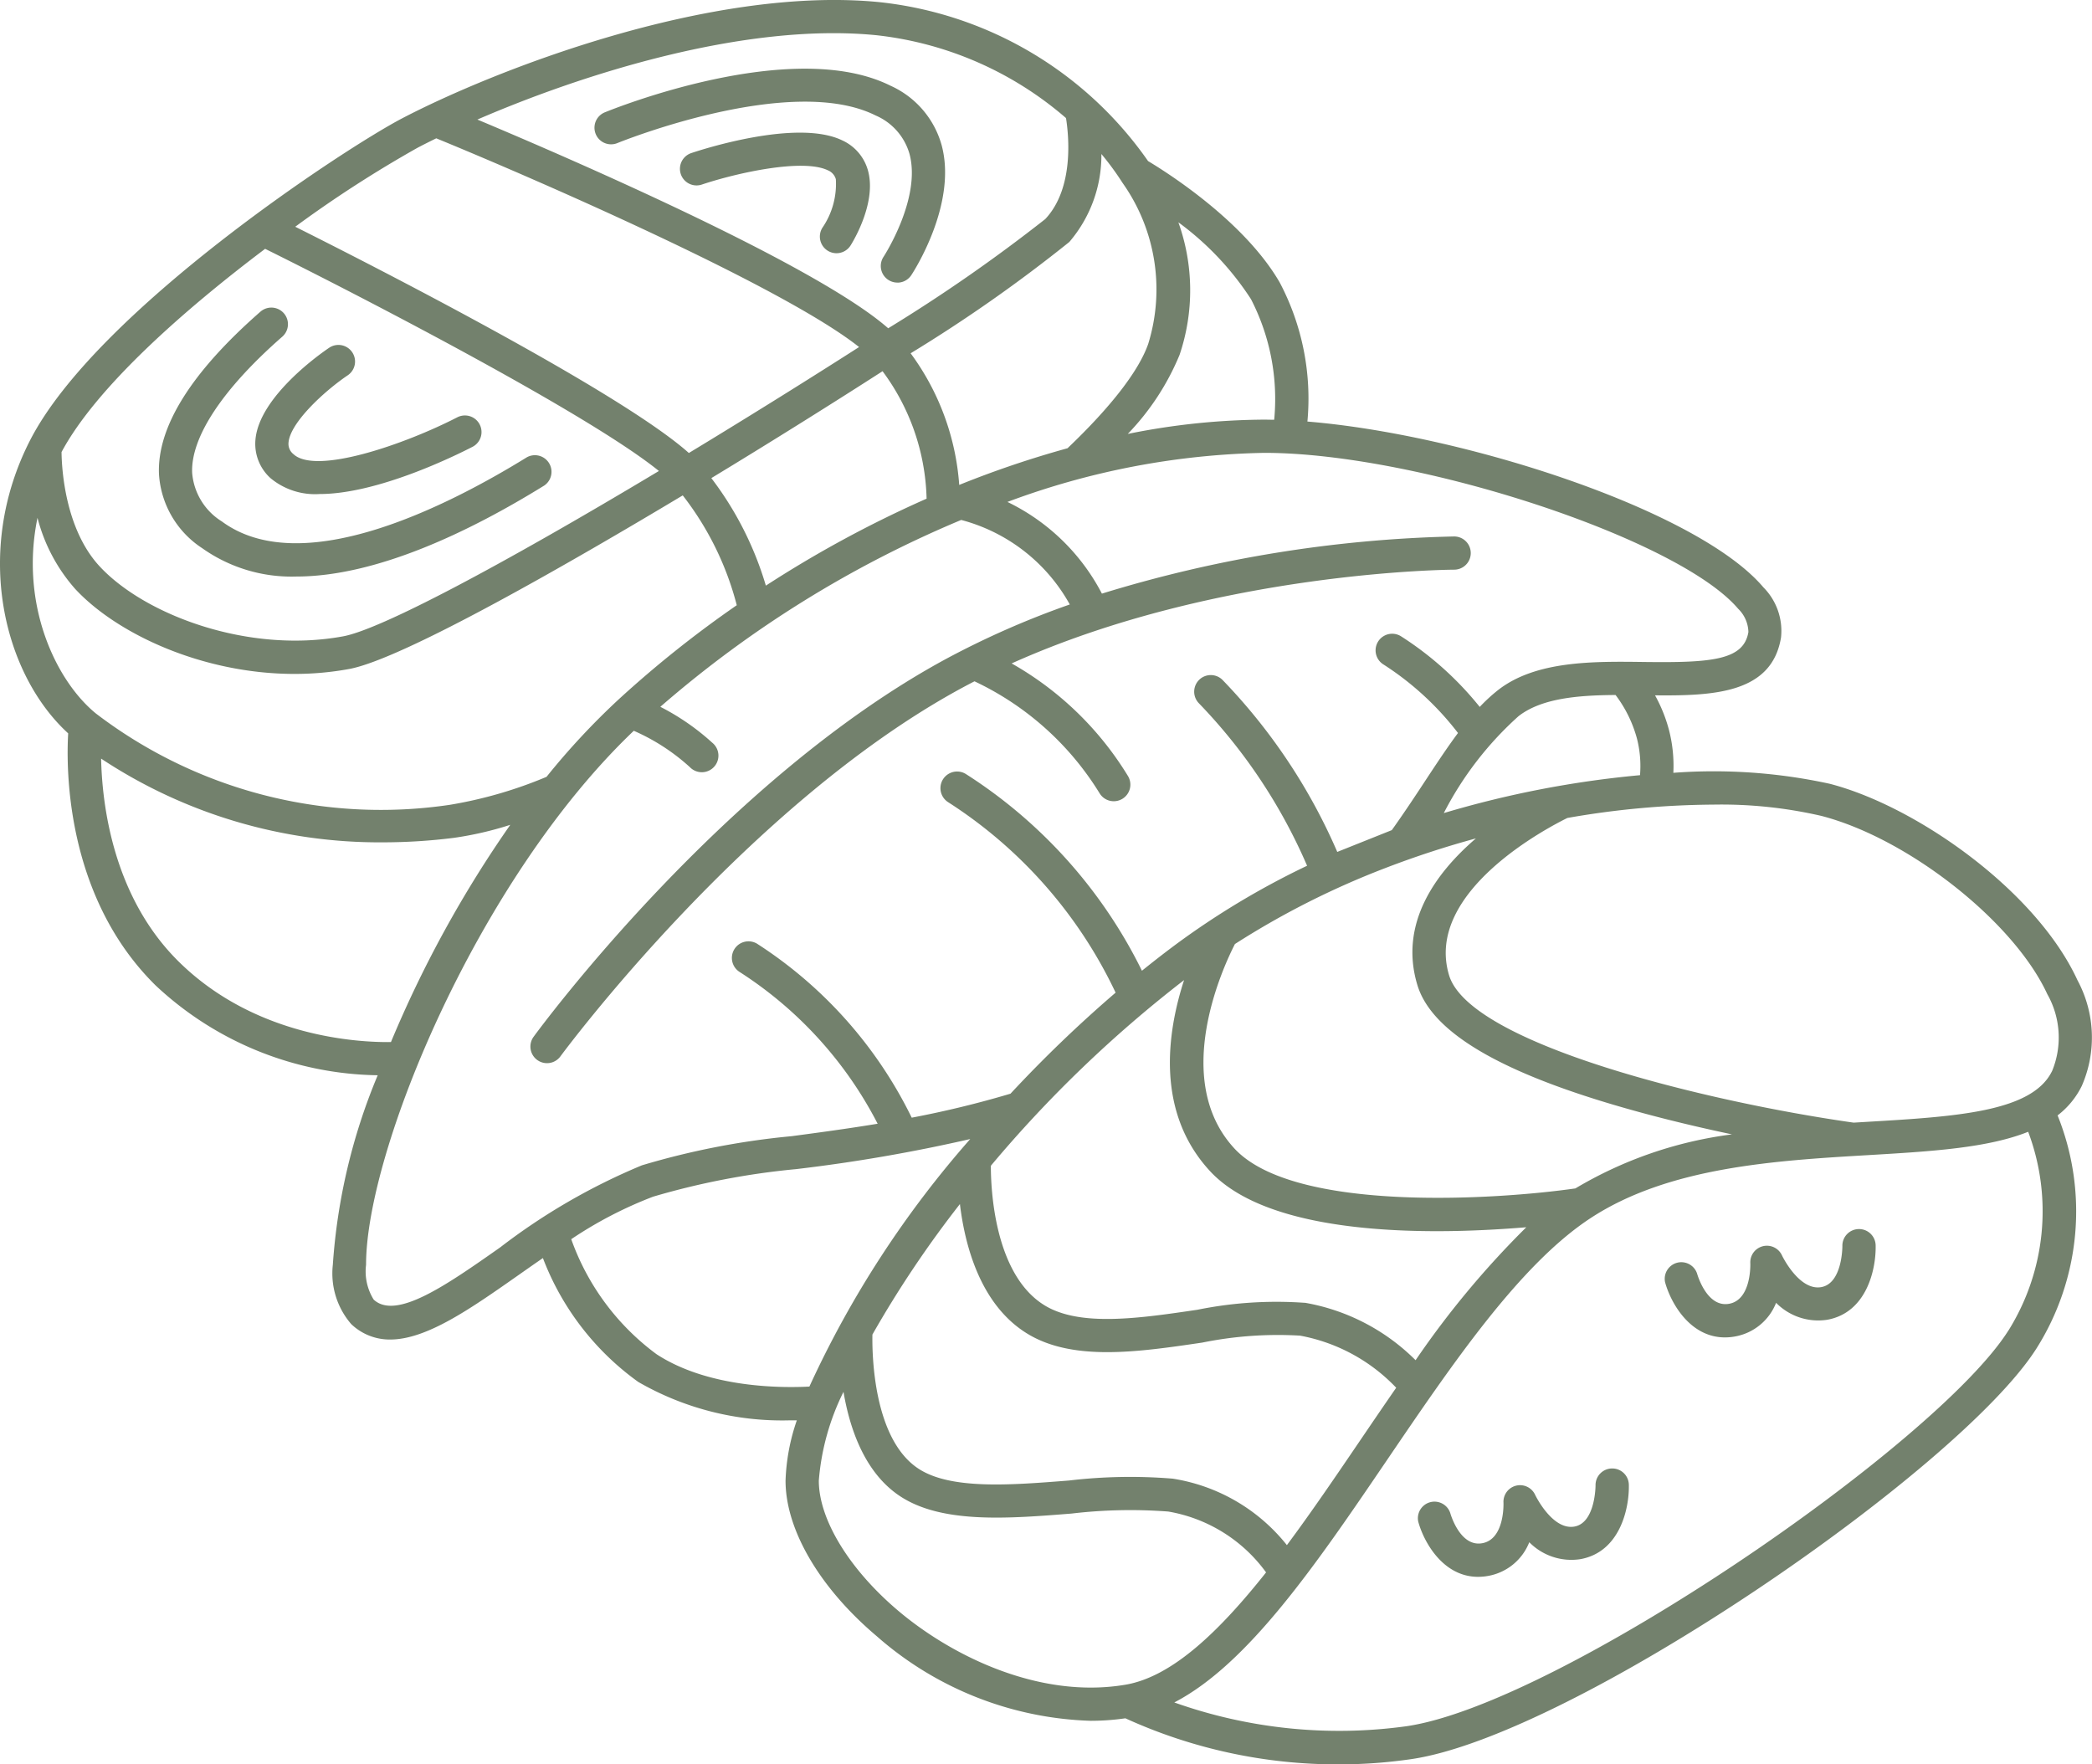 <svg xmlns="http://www.w3.org/2000/svg" width="111.254" height="93.829" viewBox="0 0 111.254 93.829"><g id="nigiris" transform="translate(0 0)"><g id="Groupe_5" data-name="Groupe 5" transform="translate(0 0)"><path id="Trac&#xE9;_55" data-name="Trac&#xE9; 55" d="M411.3,296.078a.883.883,0,0,0-.866.9c0,.02.006,1.982-1.12,2.186-1.179.213-2.084-1.667-2.091-1.684a.883.883,0,0,0-1.685.416c0,.019.075,1.937-1.128,2.155-1.177.214-1.682-1.531-1.705-1.613a.883.883,0,0,0-1.7.466c.292,1.074,1.312,2.935,3.182,2.935a3.026,3.026,0,0,0,.541-.05A2.894,2.894,0,0,0,406.909,300a3.142,3.142,0,0,0,2.723.9c2.083-.377,2.6-2.665,2.571-3.958A.882.882,0,0,0,411.3,296.078Z" transform="translate(-312.455 -230.716)" fill="#73816d"></path><path id="Trac&#xE9;_56" data-name="Trac&#xE9; 56" d="M351.842,353.75h-.014a.884.884,0,0,0-.869.9c0,.02-.007,1.988-1.12,2.189-1.177.213-2.083-1.667-2.091-1.684a.883.883,0,0,0-1.685.412c0,.019.078,1.94-1.128,2.158-1.175.215-1.682-1.531-1.705-1.613a.883.883,0,0,0-1.7.466c.292,1.074,1.312,2.935,3.182,2.935a3.027,3.027,0,0,0,.541-.05,2.893,2.893,0,0,0,2.182-1.791,3.142,3.142,0,0,0,2.723.9c2.083-.377,2.6-2.665,2.572-3.958A.881.881,0,0,0,351.842,353.75Z" transform="translate(-266.107 -275.657)" fill="#73816d"></path><path id="Trac&#xE9;_57" data-name="Trac&#xE9; 57" d="M110.71,57.751a6.425,6.425,0,0,0-.227-5.62c-2.2-4.783-8.59-9.265-13.177-10.45a28.918,28.918,0,0,0-8.316-.583,7.629,7.629,0,0,0-.228-2.262,8.037,8.037,0,0,0-.746-1.858c3.136.03,6.211-.109,6.7-3.076a3.287,3.287,0,0,0-.938-2.668C90.3,27.124,77.853,23.1,69.529,22.418a13.224,13.224,0,0,0-1.475-7.4c-1.9-3.283-6.062-5.891-7-6.453A20,20,0,0,0,46.771.114C37.764-.779,26.232,3.764,21.393,6.29,18.332,7.888,5.115,16.56,1.6,23.414-1.45,29.368.214,35.885,3.626,39c-.109,1.859-.145,8.684,4.651,13.406a17.623,17.623,0,0,0,11.81,4.776A31.594,31.594,0,0,0,17.7,67.263a4.119,4.119,0,0,0,.978,3.152,2.957,2.957,0,0,0,2.073.821c1.941,0,4.272-1.636,6.857-3.451.412-.289.834-.585,1.264-.881a14.416,14.416,0,0,0,5.074,6.589,15.311,15.311,0,0,0,8.091,2.04l.339,0a10.847,10.847,0,0,0-.6,3.211c0,2.61,1.812,5.7,4.848,8.267A18.048,18.048,0,0,0,58,91.512a12.974,12.974,0,0,0,1.849-.133,27.153,27.153,0,0,0,11.35,2.45,26.654,26.654,0,0,0,3.862-.28c8.6-1.259,29.161-15.4,33.242-21.841a13.661,13.661,0,0,0,1.121-12.391A4.426,4.426,0,0,0,110.71,57.751ZM66.527,15.907a11.579,11.579,0,0,1,1.235,6.416c-.179,0-.356-.007-.529-.007a37.3,37.3,0,0,0-7.257.76,13.419,13.419,0,0,0,2.755-4.206,10.725,10.725,0,0,0-.064-7.047A15.518,15.518,0,0,1,66.527,15.907ZM58.573,8.19A15.051,15.051,0,0,1,59.7,9.729a9.8,9.8,0,0,1,1.362,8.562c-.5,1.431-1.982,3.348-4.291,5.547a53.048,53.048,0,0,0-5.759,1.95,13.4,13.4,0,0,0-2.584-7,79.826,79.826,0,0,0,8.44-5.921A7.08,7.08,0,0,0,58.573,8.19Zm-9.3,18.331a60.948,60.948,0,0,0-8.544,4.623,17.68,17.68,0,0,0-2.9-5.718l1.126-.685c2.618-1.6,5.4-3.341,7.98-5A11.828,11.828,0,0,1,49.277,26.521ZM46.6,1.872A18.49,18.49,0,0,1,56.691,6.279c.14.874.45,3.724-1.106,5.373a86.432,86.432,0,0,1-8.35,5.806c-3.825-3.365-16.909-9.029-21.847-11.1C30.891,3.976,39.585,1.178,46.6,1.872ZM22.21,7.856c.3-.158.635-.325.99-.5,5.483,2.249,18.505,7.932,22.486,11.1-2.307,1.477-4.9,3.1-7.646,4.779q-.713.436-1.406.855c-3.65-3.257-16.718-9.921-20.933-12.032A63.438,63.438,0,0,1,22.21,7.856ZM14.1,13.233c5.233,2.594,17.214,8.794,20.941,11.814-8.656,5.188-14.837,8.432-16.792,8.793C13.173,34.777,7.677,32.685,5.3,30.12c-1.864-2.008-2.018-5.262-2.027-6.08C5.116,20.6,9.765,16.5,14.1,13.233ZM1.994,27.537A9.133,9.133,0,0,0,4,31.321c2.228,2.4,6.789,4.518,11.662,4.518a16.044,16.044,0,0,0,2.908-.262c2.912-.538,12.015-5.8,17.739-9.232a16.039,16.039,0,0,1,2.873,5.84,58.745,58.745,0,0,0-6.266,4.994,38.531,38.531,0,0,0-3.851,4.133A22.877,22.877,0,0,1,23.924,42.8,24.965,24.965,0,0,1,5.1,37.943C2.974,36.209,1.041,32.156,1.994,27.537ZM9.516,51.15c-3.49-3.435-4.084-8.306-4.139-10.807a26.809,26.809,0,0,0,15,4.452,30.185,30.185,0,0,0,3.766-.239,18.105,18.105,0,0,0,2.994-.691,61.357,61.357,0,0,0-6.346,11.552C19.1,55.439,13.606,55.176,9.516,51.15ZM26.594,66.34c-2.839,1.993-5.522,3.876-6.72,2.774a2.835,2.835,0,0,1-.407-1.851c0-6.076,5.954-20.508,14.238-28.4a10.916,10.916,0,0,1,2.982,1.933.883.883,0,1,0,1.19-1.3,12.615,12.615,0,0,0-2.76-1.908,59.041,59.041,0,0,1,16-9.937,9.312,9.312,0,0,1,5.775,4.495,45.922,45.922,0,0,0-6.581,2.895C38.472,41.452,28.79,54.573,28.383,55.128a.883.883,0,1,0,1.425,1.043c.1-.133,9.86-13.359,21.345-19.585.223-.121.446-.238.671-.354a15.625,15.625,0,0,1,6.645,5.941.883.883,0,1,0,1.509-.917A17.106,17.106,0,0,0,53.8,35.281c10.936-4.918,23.4-4.986,23.533-4.986a.883.883,0,0,0,0-1.766A68.69,68.69,0,0,0,58.6,31.569a11.109,11.109,0,0,0-5.024-4.876,41.093,41.093,0,0,1,13.661-2.61c8.153,0,22.05,4.572,25.2,8.292a1.782,1.782,0,0,1,.544,1.236c-.249,1.5-1.96,1.638-5.538,1.593-2.7-.035-5.763-.074-7.77,1.49a8.945,8.945,0,0,0-.98.9,17.3,17.3,0,0,0-4.2-3.765.883.883,0,0,0-.944,1.492,15.622,15.622,0,0,1,3.988,3.66c-.565.759-1.121,1.6-1.714,2.5-.561.854-1.144,1.737-1.806,2.665l-2.9,1.159a30.674,30.674,0,0,0-6.1-9.144.883.883,0,0,0-1.268,1.229,28.917,28.917,0,0,1,5.763,8.65,42.672,42.672,0,0,0-7.089,4.266q-.857.641-1.694,1.318a26.041,26.041,0,0,0-9.361-10.46.883.883,0,1,0-.939,1.5,24.424,24.424,0,0,1,8.9,10.125,69.115,69.115,0,0,0-5.59,5.373,53,53,0,0,1-5.253,1.276,23.01,23.01,0,0,0-8.178-9.221.883.883,0,1,0-.975,1.472,21.011,21.011,0,0,1,7.341,8.071c-1.6.264-3.126.469-4.575.662a41.134,41.134,0,0,0-7.965,1.551A33.3,33.3,0,0,0,26.594,66.34ZM75.377,52.384c.806,2.664,4.868,4.928,12.415,6.922,1.486.393,2.96.733,4.317,1.02A21.586,21.586,0,0,0,83.78,63.2c-4.138.595-14.946,1.314-18.129-2.119-3.42-3.688-.556-9.751.024-10.878a43.851,43.851,0,0,1,7.965-4.027,49.875,49.875,0,0,1,4.851-1.59C76.345,46.429,74.388,49.115,75.377,52.384Zm-5.985,16.9a21.132,21.132,0,0,0-5.714.369c-3.075.454-6.256.925-8.144-.246-2.68-1.662-2.842-6.256-2.839-7.413a66.1,66.1,0,0,1,10.275-9.873c-.91,2.8-1.521,7.031,1.385,10.165,2.38,2.566,7.581,3.188,12.068,3.188,1.764,0,3.418-.1,4.746-.208a47.876,47.876,0,0,0-5.887,7.07A10.992,10.992,0,0,0,69.393,69.28ZM74.251,73.8c-.647.934-1.289,1.878-1.927,2.817-1.284,1.89-2.582,3.8-3.886,5.553a9.664,9.664,0,0,0-6.075-3.536,27.715,27.715,0,0,0-5.516.1c-3.1.245-6.3.5-8.017-.64-2.4-1.591-2.453-6.109-2.434-7.123a57.011,57.011,0,0,1,4.653-6.939c.264,2.2,1.083,5.341,3.555,6.874,2.438,1.512,5.943.993,9.333.493a20.172,20.172,0,0,1,5.2-.37A9.41,9.41,0,0,1,74.251,73.8Zm2.532-30.562a17.9,17.9,0,0,1,3.974-5.152c1.218-.949,3.141-1.114,5.16-1.126a6.751,6.751,0,0,1,1.137,2.315,5.923,5.923,0,0,1,.163,1.949A53.615,53.615,0,0,0,76.783,43.239ZM34.913,72.015A13.008,13.008,0,0,1,30.379,65.9,21.665,21.665,0,0,1,34.73,63.64a40.072,40.072,0,0,1,7.609-1.466,86.757,86.757,0,0,0,9.259-1.6,53.921,53.921,0,0,0-8.554,13.164C41.647,73.812,37.7,73.838,34.913,72.015ZM47.767,85.659c-2.6-2.2-4.222-4.852-4.222-6.919a12.905,12.905,0,0,1,1.313-4.722c.333,1.969,1.129,4.305,3,5.544,2.224,1.476,5.736,1.2,9.132.929a26.641,26.641,0,0,1,5.141-.107,8.113,8.113,0,0,1,5.2,3.236c-2.5,3.154-5.008,5.556-7.481,5.973C55.285,90.366,50.615,88.067,47.767,85.659Zm59.04-14.9C102.976,76.813,82.878,90.62,74.8,91.8A26.164,26.164,0,0,1,62.45,90.536c3.945-2.05,7.552-7.357,11.335-12.925,3.462-5.094,7.041-10.362,10.793-12.825,4.156-2.729,9.815-3.064,14.808-3.359,3.3-.195,6.308-.373,8.474-1.239A11.987,11.987,0,0,1,106.807,70.763Zm2.317-13.789c-1.064,2.172-5.132,2.412-9.844,2.69l-.7.042c-7.769-1.1-20.408-4.176-21.516-7.834-1.349-4.457,5.339-7.9,6.291-8.369a46.286,46.286,0,0,1,7.78-.71,23.663,23.663,0,0,1,5.726.6c4.627,1.2,10.241,5.624,12.015,9.478A4.677,4.677,0,0,1,109.125,56.974Z" transform="translate(0 0)" fill="#73816d"></path><path id="Trac&#xE9;_58" data-name="Trac&#xE9; 58" d="M40.575,86.886a8.212,8.212,0,0,0,5,1.51c4.283,0,9.252-2.4,13.194-4.839a.883.883,0,0,0-.929-1.5C53.6,84.672,45.87,88.6,41.623,85.465a3.354,3.354,0,0,1-1.578-2.585c-.079-1.893,1.623-4.465,4.793-7.239a.883.883,0,0,0-1.163-1.329c-3.684,3.225-5.5,6.133-5.394,8.642A5.072,5.072,0,0,0,40.575,86.886Z" transform="translate(-29.826 -57.736)" fill="#73816d"></path><path id="Trac&#xE9;_59" data-name="Trac&#xE9; 59" d="M62.3,90.187a3.707,3.707,0,0,0,2.61.837c3.051,0,7.119-1.992,8.125-2.51a.883.883,0,0,0-.809-1.57c-2.815,1.448-7.531,3.072-8.716,1.957a.694.694,0,0,1-.26-.612c.085-1.058,1.892-2.729,3.148-3.578a.883.883,0,0,0-.987-1.465c-.382.257-3.733,2.579-3.921,4.9A2.457,2.457,0,0,0,62.3,90.187Z" transform="translate(-47.906 -64.752)" fill="#73816d"></path><path id="Trac&#xE9;_60" data-name="Trac&#xE9; 60" d="M159.334,27.94a.882.882,0,0,0,.738-.4c.1-.152,2.454-3.764,1.615-6.9a4.909,4.909,0,0,0-2.718-3.171c-5.238-2.619-14.791,1.249-15.2,1.415a.883.883,0,1,0,.671,1.634c.091-.038,9.206-3.733,13.735-1.468a3.175,3.175,0,0,1,1.8,2.044c.636,2.364-1.361,5.443-1.381,5.473a.883.883,0,0,0,.736,1.37Z" transform="translate(-111.607 -12.909)" fill="#73816d"></path><path id="Trac&#xE9;_61" data-name="Trac&#xE9; 61" d="M172.388,32.369c-2.4-1.16-7.471.488-8.041.68a.883.883,0,0,0,.562,1.674c1.893-.635,5.388-1.4,6.71-.764a.723.723,0,0,1,.429.476,4.124,4.124,0,0,1-.715,2.58.883.883,0,1,0,1.5.94c.145-.231,1.405-2.308.917-4.006A2.489,2.489,0,0,0,172.388,32.369Z" transform="translate(-127.597 -24.904)" fill="#73816d"></path></g></g></svg>